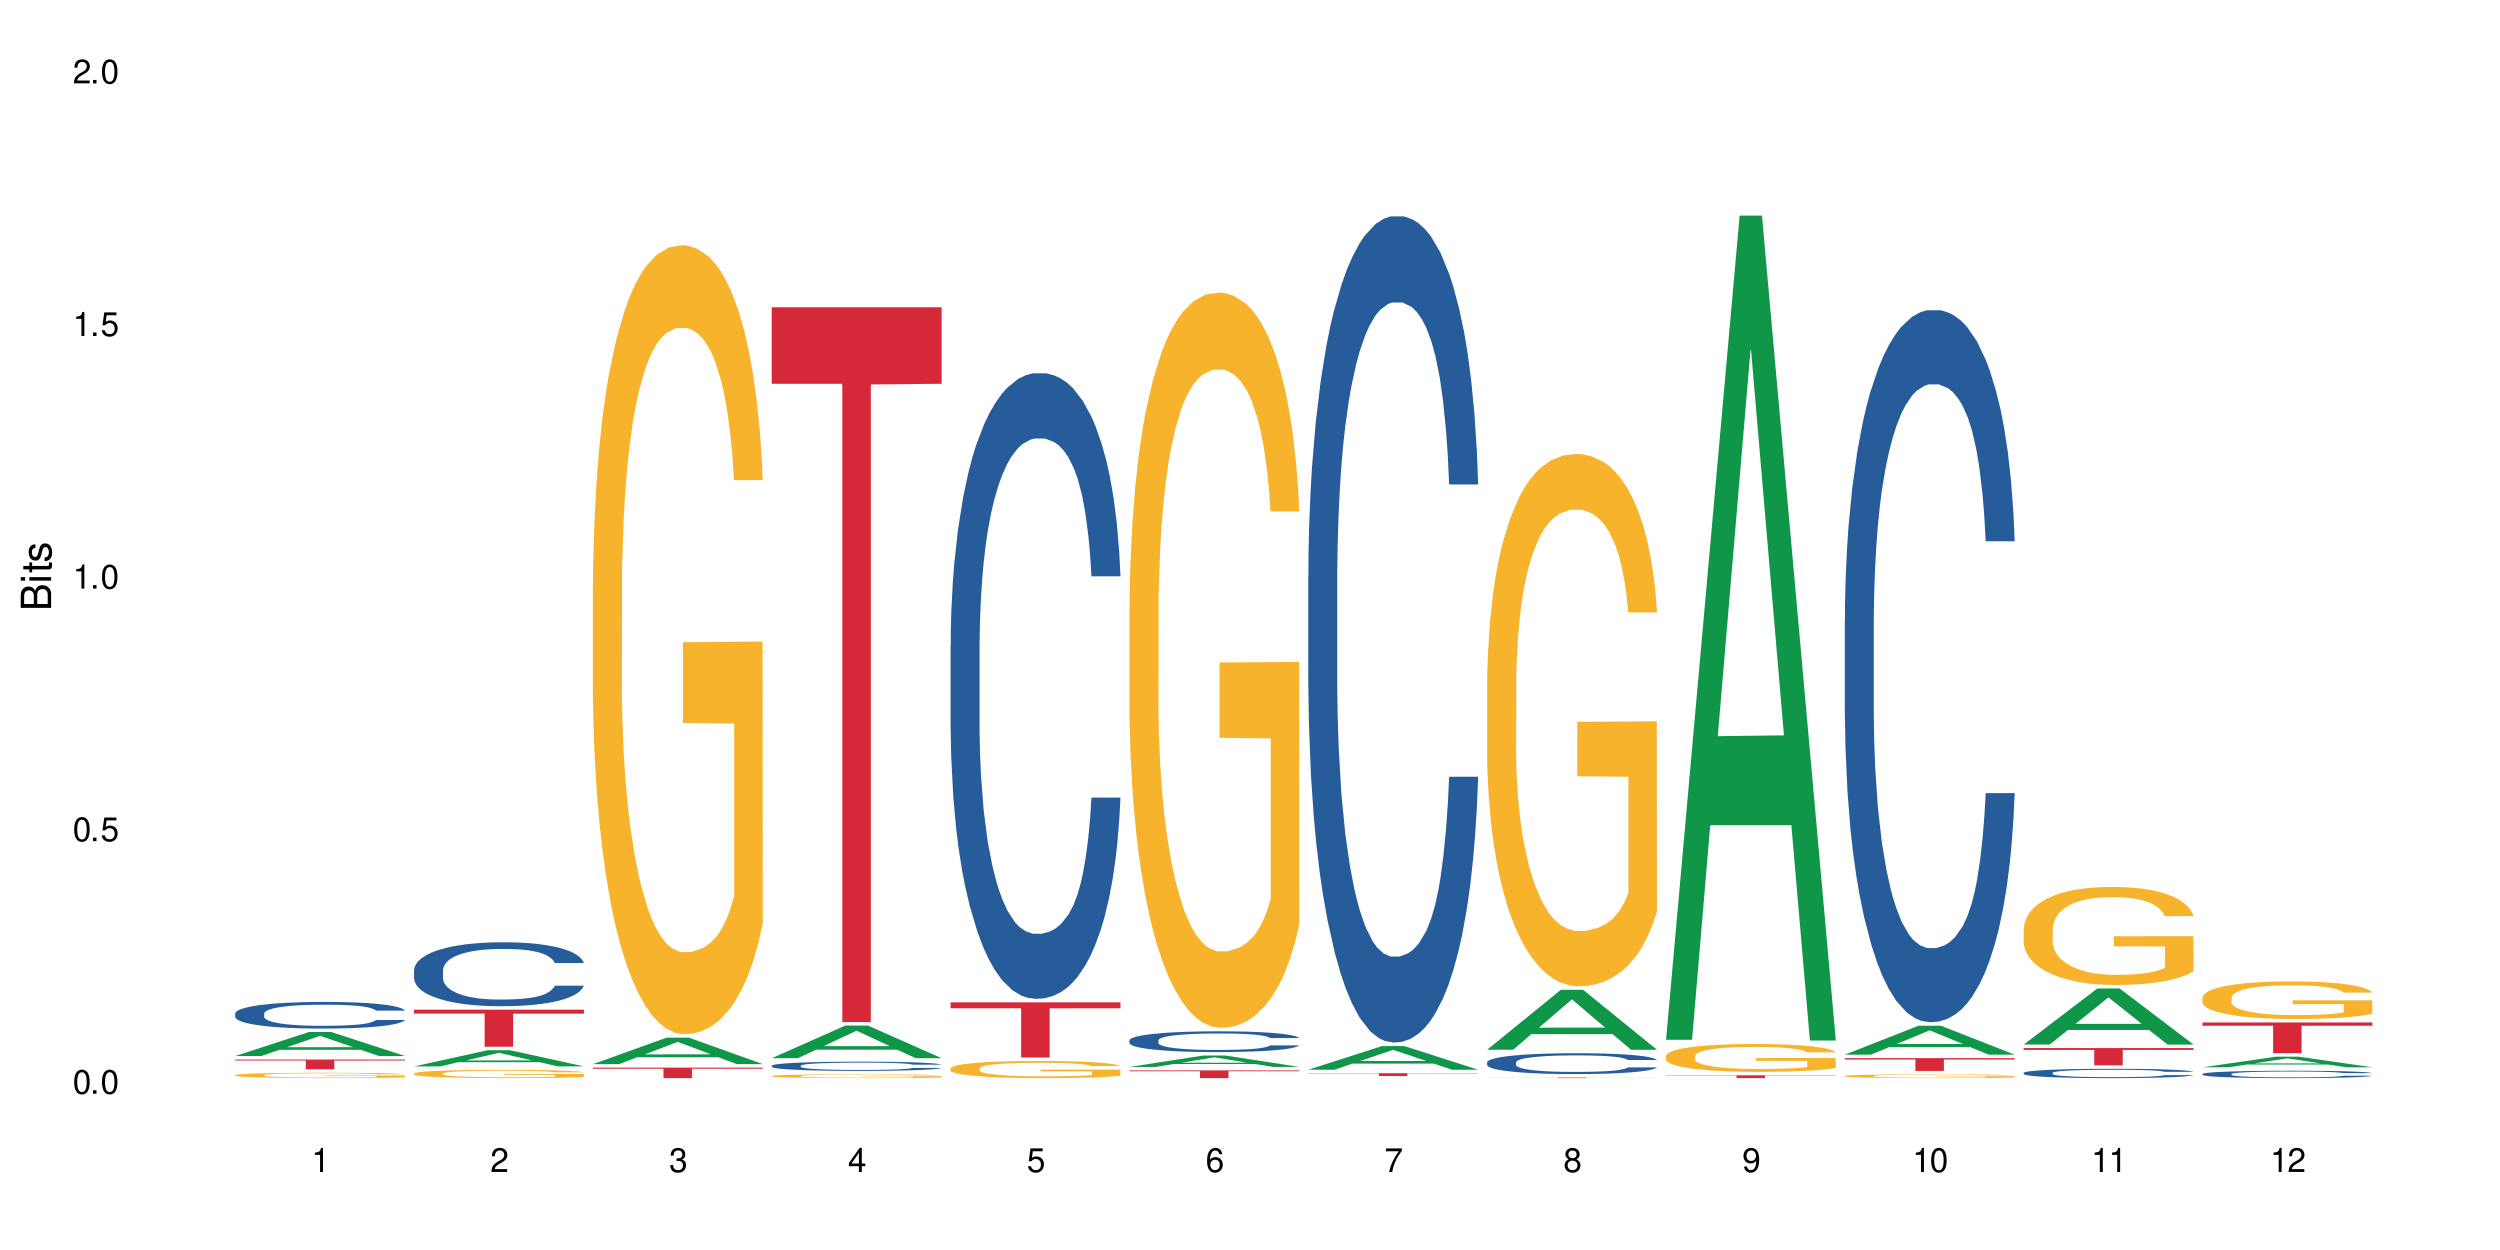 <?xml version="1.0" encoding="UTF-8"?>
<svg xmlns="http://www.w3.org/2000/svg" xmlns:xlink="http://www.w3.org/1999/xlink" width="720" height="360" viewBox="0 0 720 360">
<defs>
<g>
<g id="glyph-0-0">
</g>
<g id="glyph-0-1">
<path d="M 2.641 -6.938 C 2 -6.938 1.422 -6.656 1.078 -6.172 C 0.641 -5.562 0.406 -4.641 0.406 -3.359 C 0.406 -1.016 1.188 0.219 2.641 0.219 C 4.078 0.219 4.859 -1.016 4.859 -3.297 C 4.859 -4.641 4.656 -5.547 4.203 -6.172 C 3.844 -6.656 3.281 -6.938 2.641 -6.938 Z M 2.641 -6.188 C 3.547 -6.188 4 -5.25 4 -3.375 C 4 -1.406 3.562 -0.484 2.625 -0.484 C 1.734 -0.484 1.281 -1.438 1.281 -3.344 C 1.281 -5.25 1.734 -6.188 2.641 -6.188 Z M 2.641 -6.188 "/>
</g>
<g id="glyph-0-2">
<path d="M 1.828 -1 L 0.828 -1 L 0.828 0 L 1.828 0 Z M 1.828 -1 "/>
</g>
<g id="glyph-0-3">
<path d="M 4.562 -6.797 L 1.062 -6.797 L 0.547 -3.094 L 1.328 -3.094 C 1.719 -3.562 2.047 -3.734 2.578 -3.734 C 3.484 -3.734 4.062 -3.109 4.062 -2.094 C 4.062 -1.125 3.484 -0.531 2.578 -0.531 C 1.828 -0.531 1.375 -0.906 1.188 -1.672 L 0.328 -1.672 C 0.453 -1.109 0.547 -0.844 0.75 -0.594 C 1.125 -0.078 1.828 0.219 2.594 0.219 C 3.969 0.219 4.922 -0.781 4.922 -2.219 C 4.922 -3.562 4.031 -4.484 2.719 -4.484 C 2.25 -4.484 1.859 -4.359 1.469 -4.062 L 1.734 -5.969 L 4.562 -5.969 Z M 4.562 -6.797 "/>
</g>
<g id="glyph-0-4">
<path d="M 2.484 -4.938 L 2.484 0 L 3.328 0 L 3.328 -6.938 L 2.766 -6.938 C 2.469 -5.875 2.281 -5.734 0.984 -5.562 L 0.984 -4.938 Z M 2.484 -4.938 "/>
</g>
<g id="glyph-0-5">
<path d="M 4.859 -0.828 L 1.281 -0.828 C 1.359 -1.406 1.672 -1.781 2.5 -2.281 L 3.469 -2.828 C 4.406 -3.344 4.906 -4.062 4.906 -4.906 C 4.906 -5.484 4.672 -6.031 4.266 -6.406 C 3.859 -6.766 3.375 -6.938 2.719 -6.938 C 1.859 -6.938 1.219 -6.625 0.844 -6.031 C 0.609 -5.672 0.5 -5.234 0.484 -4.531 L 1.328 -4.531 C 1.359 -5.016 1.406 -5.281 1.531 -5.516 C 1.75 -5.938 2.188 -6.203 2.703 -6.203 C 3.469 -6.203 4.031 -5.641 4.031 -4.891 C 4.031 -4.344 3.719 -3.859 3.125 -3.516 L 2.234 -3 C 0.812 -2.172 0.406 -1.531 0.328 -0.016 L 4.859 -0.016 Z M 4.859 -0.828 "/>
</g>
<g id="glyph-0-6">
<path d="M 2.125 -3.188 L 2.578 -3.188 C 3.5 -3.188 3.984 -2.766 3.984 -1.922 C 3.984 -1.062 3.469 -0.531 2.594 -0.531 C 1.656 -0.531 1.203 -1 1.156 -2.016 L 0.312 -2.016 C 0.344 -1.453 0.438 -1.094 0.609 -0.781 C 0.953 -0.109 1.625 0.219 2.547 0.219 C 3.953 0.219 4.859 -0.625 4.859 -1.938 C 4.859 -2.828 4.516 -3.297 3.703 -3.594 C 4.344 -3.844 4.656 -4.328 4.656 -5.031 C 4.656 -6.219 3.875 -6.938 2.578 -6.938 C 1.203 -6.938 0.484 -6.172 0.453 -4.703 L 1.297 -4.703 C 1.312 -5.125 1.344 -5.359 1.453 -5.578 C 1.641 -5.969 2.062 -6.203 2.594 -6.203 C 3.344 -6.203 3.797 -5.75 3.797 -5 C 3.797 -4.516 3.609 -4.219 3.25 -4.047 C 3.016 -3.953 2.703 -3.922 2.125 -3.906 Z M 2.125 -3.188 "/>
</g>
<g id="glyph-0-7">
<path d="M 3.141 -1.672 L 3.141 0 L 3.984 0 L 3.984 -1.672 L 4.984 -1.672 L 4.984 -2.438 L 3.984 -2.438 L 3.984 -6.938 L 3.359 -6.938 L 0.266 -2.578 L 0.266 -1.672 Z M 3.141 -2.438 L 1 -2.438 L 3.141 -5.5 Z M 3.141 -2.438 "/>
</g>
<g id="glyph-0-8">
<path d="M 4.781 -5.125 C 4.609 -6.266 3.891 -6.938 2.844 -6.938 C 2.094 -6.938 1.422 -6.578 1.031 -5.953 C 0.594 -5.266 0.406 -4.422 0.406 -3.172 C 0.406 -2 0.578 -1.25 0.984 -0.641 C 1.359 -0.078 1.953 0.219 2.703 0.219 C 3.984 0.219 4.922 -0.75 4.922 -2.094 C 4.922 -3.375 4.062 -4.281 2.844 -4.281 C 2.172 -4.281 1.641 -4.031 1.281 -3.516 C 1.281 -5.234 1.828 -6.188 2.797 -6.188 C 3.391 -6.188 3.797 -5.797 3.938 -5.125 Z M 2.734 -3.531 C 3.547 -3.531 4.062 -2.953 4.062 -2.031 C 4.062 -1.156 3.484 -0.531 2.703 -0.531 C 1.922 -0.531 1.328 -1.188 1.328 -2.078 C 1.328 -2.938 1.906 -3.531 2.734 -3.531 Z M 2.734 -3.531 "/>
</g>
<g id="glyph-0-9">
<path d="M 4.984 -6.797 L 0.438 -6.797 L 0.438 -5.969 L 4.109 -5.969 C 2.5 -3.656 1.828 -2.234 1.328 0 L 2.219 0 C 2.594 -2.172 3.453 -4.047 4.984 -6.094 Z M 4.984 -6.797 "/>
</g>
<g id="glyph-0-10">
<path d="M 3.75 -3.656 C 4.469 -4.094 4.688 -4.438 4.688 -5.078 C 4.688 -6.172 3.844 -6.938 2.641 -6.938 C 1.438 -6.938 0.594 -6.172 0.594 -5.094 C 0.594 -4.438 0.812 -4.094 1.516 -3.656 C 0.734 -3.266 0.359 -2.703 0.359 -1.922 C 0.359 -0.656 1.281 0.219 2.641 0.219 C 3.984 0.219 4.922 -0.656 4.922 -1.922 C 4.922 -2.703 4.531 -3.266 3.75 -3.656 Z M 2.641 -6.188 C 3.359 -6.188 3.812 -5.75 3.812 -5.062 C 3.812 -4.406 3.344 -3.984 2.641 -3.984 C 1.922 -3.984 1.453 -4.406 1.453 -5.078 C 1.453 -5.75 1.922 -6.188 2.641 -6.188 Z M 2.641 -3.266 C 3.484 -3.266 4.062 -2.719 4.062 -1.906 C 4.062 -1.078 3.484 -0.531 2.625 -0.531 C 1.797 -0.531 1.219 -1.094 1.219 -1.906 C 1.219 -2.719 1.781 -3.266 2.641 -3.266 Z M 2.641 -3.266 "/>
</g>
<g id="glyph-0-11">
<path d="M 0.516 -1.578 C 0.672 -0.453 1.406 0.219 2.438 0.219 C 3.188 0.219 3.859 -0.141 4.266 -0.766 C 4.688 -1.453 4.891 -2.297 4.891 -3.547 C 4.891 -4.719 4.703 -5.453 4.312 -6.078 C 3.938 -6.641 3.344 -6.938 2.594 -6.938 C 1.297 -6.938 0.359 -5.969 0.359 -4.625 C 0.359 -3.344 1.234 -2.453 2.453 -2.453 C 3.094 -2.453 3.578 -2.672 4.016 -3.203 C 4 -1.484 3.469 -0.531 2.5 -0.531 C 1.906 -0.531 1.484 -0.906 1.359 -1.578 Z M 2.578 -6.203 C 3.375 -6.203 3.969 -5.531 3.969 -4.641 C 3.969 -3.797 3.391 -3.188 2.547 -3.188 C 1.734 -3.188 1.234 -3.766 1.234 -4.688 C 1.234 -5.562 1.797 -6.203 2.578 -6.203 Z M 2.578 -6.203 "/>
</g>
<g id="glyph-1-0">
</g>
<g id="glyph-1-1">
<path d="M 0 -0.953 L 0 -4.891 C 0 -5.719 -0.234 -6.344 -0.734 -6.797 C -1.188 -7.234 -1.812 -7.469 -2.5 -7.469 C -3.547 -7.469 -4.188 -7 -4.625 -5.875 C -4.984 -6.688 -5.625 -7.094 -6.531 -7.094 C -7.172 -7.094 -7.734 -6.859 -8.141 -6.391 C -8.562 -5.922 -8.75 -5.344 -8.75 -4.5 L -8.75 -0.953 Z M -4.984 -2.062 L -7.766 -2.062 L -7.766 -4.219 C -7.766 -4.844 -7.688 -5.203 -7.453 -5.5 C -7.219 -5.812 -6.859 -5.969 -6.375 -5.969 C -5.891 -5.969 -5.531 -5.812 -5.297 -5.5 C -5.062 -5.203 -4.984 -4.844 -4.984 -4.219 Z M -0.984 -2.062 L -4 -2.062 L -4 -4.781 C -4 -5.766 -3.438 -6.359 -2.484 -6.359 C -1.547 -6.359 -0.984 -5.766 -0.984 -4.781 Z M -0.984 -2.062 "/>
</g>
<g id="glyph-1-2">
<path d="M -6.281 -1.797 L -6.281 -0.797 L 0 -0.797 L 0 -1.797 Z M -8.75 -1.797 L -8.75 -0.797 L -7.484 -0.797 L -7.484 -1.797 Z M -8.75 -1.797 "/>
</g>
<g id="glyph-1-3">
<path d="M -6.281 -3.047 L -6.281 -2.016 L -8.016 -2.016 L -8.016 -1.016 L -6.281 -1.016 L -6.281 -0.172 L -5.469 -0.172 L -5.469 -1.016 L -0.719 -1.016 C -0.078 -1.016 0.281 -1.453 0.281 -2.234 C 0.281 -2.5 0.25 -2.719 0.188 -3.047 L -0.641 -3.047 C -0.609 -2.906 -0.594 -2.766 -0.594 -2.562 C -0.594 -2.141 -0.719 -2.016 -1.156 -2.016 L -5.469 -2.016 L -5.469 -3.047 Z M -6.281 -3.047 "/>
</g>
<g id="glyph-1-4">
<path d="M -4.531 -5.25 C -5.766 -5.25 -6.469 -4.422 -6.469 -2.969 C -6.469 -1.516 -5.719 -0.562 -4.547 -0.562 C -3.562 -0.562 -3.094 -1.062 -2.734 -2.562 L -2.516 -3.484 C -2.344 -4.188 -2.094 -4.469 -1.641 -4.469 C -1.047 -4.469 -0.641 -3.875 -0.641 -3 C -0.641 -2.453 -0.797 -2 -1.062 -1.75 C -1.25 -1.594 -1.422 -1.531 -1.875 -1.469 L -1.875 -0.406 C -0.422 -0.453 0.281 -1.266 0.281 -2.922 C 0.281 -4.5 -0.5 -5.516 -1.719 -5.516 C -2.656 -5.516 -3.172 -4.984 -3.469 -3.734 L -3.703 -2.766 C -3.891 -1.953 -4.156 -1.609 -4.594 -1.609 C -5.188 -1.609 -5.547 -2.125 -5.547 -2.938 C -5.547 -3.75 -5.203 -4.172 -4.531 -4.203 Z M -4.531 -5.25 "/>
</g>
</g>
</defs>
<rect x="-72" y="-36" width="864" height="432" fill="rgb(100%, 100%, 100%)" fill-opacity="1"/>
<path fill-rule="nonzero" fill="rgb(6.275%, 58.824%, 28.235%)" fill-opacity="1" d="M 67.73 304.137 L 67.785 304.129 L 88.957 297.223 L 95.387 297.223 L 116.664 304.141 L 109.188 304.141 L 103.855 302.336 L 80.488 302.336 L 75.258 304.137 L 67.73 304.137 L 82.734 301.59 L 101.711 301.582 L 92.25 298.355 L 92.145 298.348 L 92.039 298.367 L 82.684 301.582 L 82.734 301.59 Z M 67.73 304.137 "/>
<path fill-rule="nonzero" fill="rgb(14.51%, 36.078%, 60%)" fill-opacity="1" d="M 67.73 291.895 L 67.789 291.887 L 67.789 291.719 L 67.969 291.453 L 68.387 291.113 L 68.805 290.883 L 69.879 290.469 L 71.371 290.07 L 72.922 289.762 L 74.055 289.578 L 75.07 289.441 L 77.398 289.18 L 78.891 289.047 L 80.5 288.93 L 82.469 288.809 L 83.902 288.738 L 87.125 288.625 L 89.512 288.578 L 91.363 288.555 L 95.359 288.555 L 97.746 288.586 L 99.477 288.621 L 101.387 288.676 L 102.996 288.738 L 105.801 288.895 L 108.309 289.09 L 109.441 289.203 L 111.234 289.418 L 112.605 289.629 L 113.559 289.812 L 114.633 290.07 L 115.59 290.387 L 116.305 290.742 L 116.664 291.047 L 108.309 291.047 L 107.891 290.766 L 107.414 290.547 L 106.52 290.262 L 105.625 290.055 L 104.371 289.852 L 103.238 289.719 L 101.684 289.586 L 100.312 289.504 L 98.879 289.441 L 97.508 289.398 L 94.883 289.355 L 91.84 289.355 L 90.707 289.371 L 88.379 289.426 L 87.125 289.473 L 85.336 289.574 L 84.082 289.664 L 82.59 289.805 L 81.574 289.922 L 80.32 290.105 L 79.426 290.266 L 78.414 290.5 L 77.816 290.672 L 77.277 290.871 L 76.801 291.102 L 76.441 291.348 L 76.203 291.605 L 76.086 291.859 L 76.086 292.945 L 76.203 293.199 L 76.504 293.492 L 77.277 293.918 L 78.414 294.293 L 79.727 294.586 L 80.977 294.797 L 81.695 294.895 L 82.648 295.008 L 84.141 295.145 L 86.289 295.285 L 87.543 295.344 L 89.453 295.398 L 91.422 295.426 L 94.047 295.426 L 96.375 295.398 L 97.926 295.363 L 99.535 295.309 L 101.746 295.188 L 103.117 295.078 L 104.312 294.941 L 105.207 294.809 L 105.801 294.699 L 106.699 294.48 L 107.414 294.242 L 107.949 293.996 L 108.309 293.758 L 116.664 293.758 L 116.305 294.039 L 115.77 294.312 L 115.23 294.516 L 114.395 294.762 L 113.441 294.977 L 112.066 295.223 L 110.934 295.387 L 109.441 295.559 L 108.07 295.691 L 106.578 295.812 L 104.371 295.953 L 102.938 296.023 L 101.387 296.086 L 99.535 296.141 L 97.211 296.191 L 94.703 296.219 L 92.375 296.227 L 89.871 296.211 L 88.02 296.184 L 85.574 296.121 L 82.531 295.996 L 80.32 295.863 L 78.59 295.727 L 77.102 295.59 L 75.43 295.398 L 73.281 295.09 L 71.969 294.852 L 71.074 294.656 L 70.059 294.383 L 69.344 294.137 L 68.508 293.746 L 67.91 293.246 L 67.73 292.859 Z M 67.73 291.895 "/>
<path fill-rule="nonzero" fill="rgb(96.863%, 70.196%, 16.863%)" fill-opacity="1" d="M 67.73 309.617 L 67.789 309.613 L 67.789 309.586 L 68.031 309.523 L 68.625 309.434 L 69.402 309.363 L 70.238 309.305 L 70.773 309.277 L 71.668 309.234 L 72.445 309.203 L 74.414 309.141 L 76.922 309.082 L 78.293 309.055 L 79.844 309.031 L 82.051 309.004 L 83.066 308.996 L 86.172 308.973 L 89.691 308.957 L 93.57 308.953 L 95.359 308.957 L 97.805 308.961 L 101.148 308.977 L 103.059 308.992 L 104.551 309.004 L 106.102 309.023 L 108.012 309.051 L 109.801 309.086 L 111.234 309.117 L 112.664 309.16 L 113.859 309.207 L 114.871 309.254 L 115.77 309.316 L 116.305 309.363 L 116.664 309.414 L 108.367 309.414 L 107.891 309.363 L 107.355 309.328 L 106.461 309.281 L 105.562 309.246 L 104.668 309.219 L 102.996 309.184 L 101.566 309.16 L 99.777 309.141 L 98.047 309.129 L 96.074 309.117 L 91.719 309.117 L 88.855 309.125 L 87.184 309.137 L 85.992 309.148 L 84.32 309.168 L 83.305 309.188 L 82.707 309.199 L 80.918 309.242 L 79.727 309.281 L 79.07 309.309 L 78.234 309.352 L 77.637 309.387 L 76.98 309.445 L 76.621 309.488 L 76.145 309.582 L 76.086 309.836 L 76.266 309.891 L 76.621 309.949 L 77.102 310 L 77.816 310.055 L 78.531 310.094 L 79.785 310.148 L 80.859 310.184 L 81.695 310.211 L 83.305 310.246 L 83.961 310.262 L 85.512 310.285 L 87.125 310.305 L 89.094 310.324 L 90.586 310.332 L 92.973 310.336 L 96.016 310.336 L 99.598 310.328 L 101.863 310.316 L 103.414 310.309 L 104.43 310.297 L 105.684 310.281 L 106.578 310.266 L 107.414 310.25 L 108.43 310.227 L 108.43 309.891 L 93.688 309.891 L 93.688 309.73 L 116.602 309.73 L 116.664 310.281 L 115.41 310.32 L 113.859 310.355 L 112.367 310.383 L 110.816 310.41 L 108.605 310.434 L 106.816 310.453 L 104.07 310.473 L 101.566 310.484 L 98.941 310.492 L 96.613 310.496 L 93.867 310.5 L 91.422 310.496 L 88.797 310.488 L 86.707 310.477 L 82.887 310.445 L 80.5 310.414 L 78.949 310.391 L 77.34 310.359 L 75.727 310.324 L 74.297 310.285 L 73.34 310.258 L 72.387 310.223 L 71.371 310.18 L 70.418 310.133 L 69.699 310.09 L 69.043 310.039 L 68.566 309.992 L 68.09 309.93 L 67.852 309.879 L 67.73 309.836 Z M 67.73 309.617 "/>
<path fill-rule="nonzero" fill="rgb(83.922%, 15.686%, 22.353%)" fill-opacity="1" d="M 67.73 305.141 L 116.664 305.141 L 116.664 305.441 L 96.27 305.445 L 96.27 307.957 L 88.066 307.957 L 88.066 305.445 L 87.945 305.441 L 67.73 305.441 Z M 67.73 305.141 "/>
<path fill-rule="nonzero" fill="rgb(6.275%, 58.824%, 28.235%)" fill-opacity="1" d="M 119.238 307.125 L 119.289 307.121 L 140.465 302.461 L 146.895 302.461 L 168.172 307.129 L 160.695 307.129 L 155.363 305.91 L 131.996 305.91 L 126.766 307.125 L 119.238 307.125 L 134.242 305.406 L 153.219 305.402 L 143.758 303.223 L 143.652 303.219 L 143.547 303.23 L 134.191 305.402 L 134.242 305.406 Z M 119.238 307.125 "/>
<path fill-rule="nonzero" fill="rgb(14.51%, 36.078%, 60%)" fill-opacity="1" d="M 119.238 279.395 L 119.297 279.379 L 119.297 278.973 L 119.477 278.336 L 119.895 277.527 L 120.312 276.973 L 121.387 275.98 L 122.879 275.023 L 124.43 274.281 L 125.562 273.848 L 126.578 273.508 L 128.906 272.887 L 130.398 272.566 L 132.008 272.281 L 133.977 271.996 L 135.41 271.828 L 138.633 271.559 L 141.02 271.441 L 142.871 271.391 L 146.867 271.391 L 149.254 271.457 L 150.984 271.543 L 152.895 271.676 L 154.504 271.828 L 157.309 272.199 L 159.816 272.668 L 160.949 272.938 L 162.742 273.457 L 164.113 273.965 L 165.066 274.402 L 166.141 275.023 L 167.098 275.781 L 167.812 276.637 L 168.172 277.359 L 159.816 277.359 L 159.398 276.688 L 158.922 276.168 L 158.027 275.477 L 157.133 274.988 L 155.879 274.5 L 154.746 274.184 L 153.191 273.863 L 151.82 273.66 L 150.387 273.508 L 149.016 273.41 L 146.391 273.309 L 143.348 273.309 L 142.211 273.34 L 139.887 273.477 L 138.633 273.594 L 136.844 273.828 L 135.59 274.047 L 134.098 274.383 L 133.082 274.668 L 131.828 275.105 L 130.934 275.492 L 129.922 276.047 L 129.324 276.469 L 128.785 276.941 L 128.309 277.496 L 127.949 278.082 L 127.711 278.707 L 127.594 279.312 L 127.594 281.918 L 127.711 282.523 L 128.012 283.23 L 128.785 284.254 L 129.922 285.145 L 131.234 285.852 L 132.484 286.355 L 133.203 286.59 L 134.156 286.859 L 135.648 287.195 L 137.797 287.535 L 139.051 287.668 L 140.961 287.801 L 142.93 287.871 L 145.555 287.871 L 147.883 287.801 L 149.434 287.719 L 151.043 287.582 L 153.254 287.297 L 154.625 287.027 L 155.816 286.711 L 156.715 286.391 L 157.309 286.121 L 158.207 285.598 L 158.922 285.027 L 159.457 284.438 L 159.816 283.867 L 168.172 283.867 L 167.812 284.539 L 167.277 285.195 L 166.738 285.684 L 165.902 286.273 L 164.949 286.793 L 163.574 287.383 L 162.441 287.77 L 160.949 288.188 L 159.578 288.508 L 158.086 288.793 L 155.879 289.129 L 154.445 289.297 L 152.895 289.449 L 151.043 289.586 L 148.719 289.703 L 146.211 289.77 L 143.883 289.785 L 141.379 289.754 L 139.527 289.688 L 137.082 289.535 L 134.039 289.23 L 131.828 288.91 L 130.098 288.594 L 128.605 288.258 L 126.938 287.801 L 124.789 287.062 L 123.477 286.492 L 122.582 286.02 L 121.566 285.363 L 120.852 284.777 L 120.016 283.832 L 119.418 282.641 L 119.238 281.715 Z M 119.238 279.395 "/>
<path fill-rule="nonzero" fill="rgb(96.863%, 70.196%, 16.863%)" fill-opacity="1" d="M 119.238 309.141 L 119.297 309.141 L 119.297 309.098 L 119.535 309 L 120.133 308.863 L 120.91 308.754 L 121.746 308.668 L 122.281 308.621 L 123.176 308.559 L 123.953 308.508 L 125.922 308.41 L 128.43 308.32 L 129.801 308.281 L 131.352 308.246 L 133.559 308.203 L 134.574 308.188 L 137.676 308.152 L 141.199 308.133 L 145.078 308.125 L 146.867 308.129 L 149.312 308.137 L 152.656 308.16 L 154.566 308.184 L 156.059 308.203 L 157.609 308.23 L 159.52 308.273 L 161.309 308.328 L 162.742 308.379 L 164.172 308.445 L 165.367 308.512 L 166.379 308.59 L 167.277 308.68 L 167.812 308.758 L 168.172 308.832 L 159.875 308.832 L 159.398 308.758 L 158.863 308.699 L 157.965 308.625 L 157.07 308.574 L 156.176 308.531 L 154.504 308.477 L 153.074 308.441 L 151.281 308.41 L 149.551 308.391 L 147.582 308.379 L 146.391 308.375 L 143.227 308.375 L 140.363 308.391 L 138.691 308.406 L 137.5 308.426 L 135.828 308.457 L 134.812 308.484 L 134.215 308.5 L 132.426 308.566 L 131.234 308.629 L 130.578 308.668 L 129.742 308.734 L 129.145 308.793 L 128.488 308.879 L 128.129 308.945 L 127.652 309.094 L 127.594 309.48 L 127.773 309.566 L 128.129 309.652 L 128.605 309.73 L 129.324 309.812 L 130.039 309.875 L 131.293 309.961 L 132.367 310.02 L 133.203 310.055 L 134.812 310.113 L 135.469 310.133 L 137.02 310.172 L 138.633 310.203 L 140.602 310.227 L 142.094 310.242 L 144.48 310.25 L 147.523 310.25 L 151.105 310.238 L 153.371 310.223 L 154.922 310.203 L 155.938 310.188 L 157.191 310.164 L 158.086 310.145 L 158.922 310.121 L 159.938 310.082 L 159.938 309.566 L 145.195 309.562 L 145.195 309.32 L 168.109 309.316 L 168.172 310.164 L 166.918 310.223 L 165.367 310.281 L 163.875 310.324 L 162.324 310.359 L 160.113 310.402 L 158.324 310.426 L 155.578 310.457 L 153.074 310.477 L 150.449 310.488 L 148.121 310.496 L 145.375 310.5 L 142.93 310.496 L 140.305 310.48 L 138.215 310.465 L 136.305 310.441 L 134.395 310.414 L 132.008 310.367 L 130.457 310.332 L 128.848 310.285 L 127.234 310.23 L 125.801 310.172 L 124.848 310.129 L 123.895 310.074 L 122.879 310.012 L 121.926 309.938 L 121.207 309.871 L 120.551 309.793 L 120.074 309.723 L 119.598 309.625 L 119.359 309.547 L 119.238 309.48 Z M 119.238 309.141 "/>
<path fill-rule="nonzero" fill="rgb(83.922%, 15.686%, 22.353%)" fill-opacity="1" d="M 119.238 290.785 L 168.172 290.785 L 168.172 291.926 L 147.777 291.938 L 147.777 301.461 L 139.574 301.461 L 139.574 291.945 L 139.453 291.926 L 119.238 291.926 Z M 119.238 290.785 "/>
<path fill-rule="nonzero" fill="rgb(6.275%, 58.824%, 28.235%)" fill-opacity="1" d="M 170.746 306.469 L 170.797 306.461 L 191.973 298.848 L 198.402 298.848 L 219.68 306.473 L 212.203 306.473 L 206.871 304.484 L 183.504 304.484 L 178.273 306.469 L 170.746 306.469 L 185.75 303.66 L 204.727 303.652 L 195.266 300.094 L 195.16 300.086 L 195.055 300.109 L 185.699 303.652 L 185.75 303.66 Z M 170.746 306.469 "/>
<path fill-rule="nonzero" fill="rgb(96.863%, 70.196%, 16.863%)" fill-opacity="1" d="M 170.746 167.945 L 170.805 167.738 L 170.805 163.59 L 171.043 154.25 L 171.641 141.383 L 172.418 130.801 L 173.254 122.5 L 173.789 118.141 L 174.684 111.918 L 175.461 107.352 L 177.43 98.012 L 179.938 89.297 L 181.309 85.562 L 182.859 82.035 L 185.066 78.09 L 186.082 76.641 L 189.184 73.32 L 192.707 71.242 L 196.586 70.621 L 198.375 70.828 L 200.82 71.66 L 204.164 73.941 L 206.074 76.016 L 207.566 78.09 L 209.117 80.789 L 211.027 84.941 L 212.816 89.918 L 214.25 94.898 L 215.68 101.125 L 216.875 107.766 L 217.887 115.031 L 218.785 123.746 L 219.32 131.008 L 219.68 138.27 L 211.383 138.27 L 210.906 131.008 L 210.371 125.406 L 209.473 118.559 L 208.578 113.578 L 207.684 109.633 L 206.012 104.238 L 204.582 100.918 L 202.789 98.012 L 201.059 96.145 L 199.09 94.898 L 197.898 94.484 L 194.734 94.484 L 191.871 95.938 L 190.199 97.598 L 189.008 99.258 L 187.336 102.371 L 186.32 104.859 L 185.723 106.52 L 183.934 112.953 L 182.742 118.766 L 182.086 122.707 L 181.25 128.934 L 180.652 134.535 L 179.996 142.836 L 179.637 149.062 L 179.16 163.172 L 179.102 200.527 L 179.281 208.41 L 179.637 216.922 L 180.113 224.391 L 180.832 232.277 L 181.547 238.293 L 182.801 246.387 L 183.875 251.781 L 184.711 255.309 L 186.32 260.914 L 186.977 262.781 L 188.527 266.516 L 190.141 269.422 L 192.109 271.91 L 193.602 273.156 L 195.988 274.195 L 199.031 274.195 L 202.613 272.949 L 204.879 271.289 L 206.43 269.629 L 207.445 268.176 L 208.699 265.895 L 209.594 263.82 L 210.43 261.535 L 211.445 258.008 L 211.445 208.41 L 196.703 208.203 L 196.703 184.961 L 219.617 184.754 L 219.68 265.895 L 218.426 271.496 L 216.875 276.891 L 215.383 281.043 L 213.832 284.57 L 211.621 288.512 L 209.832 291.004 L 207.086 293.91 L 204.582 295.777 L 201.957 297.02 L 199.629 297.645 L 196.883 297.852 L 194.438 297.438 L 191.812 296.191 L 189.723 294.531 L 187.812 292.457 L 185.902 289.758 L 183.516 285.398 L 181.965 281.871 L 180.355 277.516 L 178.742 272.328 L 177.309 266.723 L 176.355 262.367 L 175.402 257.387 L 174.387 251.16 L 173.43 244.105 L 172.715 237.672 L 172.059 230.41 L 171.582 223.559 L 171.105 214.223 L 170.867 206.75 L 170.746 200.32 Z M 170.746 167.945 "/>
<path fill-rule="nonzero" fill="rgb(83.922%, 15.686%, 22.353%)" fill-opacity="1" d="M 170.746 307.473 L 219.68 307.473 L 219.68 307.797 L 199.285 307.801 L 199.285 310.5 L 191.078 310.5 L 191.078 307.801 L 190.961 307.797 L 170.746 307.797 Z M 170.746 307.473 "/>
<path fill-rule="nonzero" fill="rgb(6.275%, 58.824%, 28.235%)" fill-opacity="1" d="M 222.254 304.758 L 222.305 304.75 L 243.48 295.344 L 249.91 295.344 L 271.188 304.766 L 263.711 304.766 L 258.379 302.309 L 235.008 302.309 L 229.781 304.758 L 222.254 304.758 L 237.258 301.289 L 256.234 301.281 L 246.773 296.883 L 246.668 296.875 L 246.562 296.902 L 237.207 301.281 L 237.258 301.289 Z M 222.254 304.758 "/>
<path fill-rule="nonzero" fill="rgb(14.51%, 36.078%, 60%)" fill-opacity="1" d="M 222.254 306.918 L 222.312 306.914 L 222.312 306.855 L 222.492 306.766 L 222.91 306.648 L 223.328 306.57 L 224.402 306.426 L 225.895 306.289 L 227.445 306.18 L 228.578 306.117 L 229.594 306.07 L 231.922 305.98 L 233.414 305.934 L 235.023 305.895 L 236.992 305.852 L 238.426 305.828 L 241.648 305.789 L 244.035 305.773 L 245.883 305.766 L 249.883 305.766 L 252.27 305.773 L 254 305.785 L 255.91 305.805 L 257.52 305.828 L 260.324 305.883 L 262.832 305.949 L 263.965 305.988 L 265.754 306.062 L 267.129 306.137 L 268.082 306.199 L 269.156 306.289 L 270.113 306.398 L 270.828 306.52 L 271.188 306.625 L 262.832 306.625 L 262.414 306.527 L 261.938 306.453 L 261.043 306.355 L 260.145 306.285 L 258.895 306.215 L 257.758 306.168 L 256.207 306.121 L 254.836 306.094 L 253.402 306.07 L 252.031 306.055 L 249.406 306.043 L 246.363 306.043 L 245.227 306.047 L 242.902 306.066 L 241.648 306.082 L 239.855 306.117 L 238.605 306.148 L 237.113 306.195 L 236.098 306.238 L 234.844 306.301 L 233.949 306.355 L 232.934 306.438 L 232.34 306.496 L 231.801 306.562 L 231.324 306.645 L 230.965 306.73 L 230.727 306.82 L 230.609 306.906 L 230.609 307.281 L 230.727 307.367 L 231.027 307.469 L 231.801 307.617 L 232.934 307.746 L 234.25 307.848 L 235.5 307.922 L 236.219 307.953 L 237.172 307.992 L 238.664 308.043 L 240.812 308.09 L 242.066 308.109 L 243.977 308.129 L 245.945 308.137 L 248.57 308.137 L 250.898 308.129 L 252.449 308.117 L 254.059 308.098 L 256.266 308.055 L 257.641 308.016 L 258.832 307.973 L 259.73 307.926 L 260.324 307.887 L 261.219 307.812 L 261.938 307.73 L 262.473 307.645 L 262.832 307.562 L 271.188 307.562 L 270.828 307.66 L 270.289 307.754 L 269.754 307.824 L 268.918 307.91 L 267.965 307.984 L 266.59 308.066 L 265.457 308.125 L 263.965 308.184 L 262.594 308.23 L 261.102 308.273 L 258.895 308.32 L 257.461 308.344 L 255.91 308.367 L 254.059 308.387 L 251.73 308.402 L 249.227 308.414 L 246.898 308.414 L 244.391 308.41 L 242.543 308.398 L 240.098 308.379 L 237.051 308.336 L 234.844 308.289 L 233.113 308.242 L 231.621 308.195 L 229.953 308.129 L 227.805 308.023 L 226.492 307.941 L 225.594 307.871 L 224.582 307.777 L 223.863 307.691 L 223.031 307.559 L 222.434 307.387 L 222.254 307.254 Z M 222.254 306.918 "/>
<path fill-rule="nonzero" fill="rgb(96.863%, 70.196%, 16.863%)" fill-opacity="1" d="M 222.254 309.879 L 222.312 309.875 L 222.312 309.855 L 222.551 309.812 L 223.148 309.75 L 223.926 309.699 L 224.762 309.66 L 225.297 309.641 L 226.191 309.609 L 226.969 309.586 L 228.938 309.543 L 231.445 309.5 L 232.816 309.484 L 234.367 309.465 L 236.574 309.449 L 237.59 309.441 L 240.691 309.426 L 244.215 309.414 L 249.883 309.414 L 252.328 309.418 L 255.672 309.43 L 257.582 309.438 L 259.07 309.449 L 260.625 309.461 L 262.535 309.48 L 264.324 309.504 L 265.754 309.527 L 267.188 309.559 L 268.383 309.59 L 269.395 309.625 L 270.289 309.668 L 270.828 309.699 L 271.188 309.734 L 262.891 309.734 L 262.414 309.699 L 261.875 309.676 L 260.98 309.641 L 260.086 309.617 L 259.191 309.598 L 257.52 309.574 L 256.09 309.559 L 254.297 309.543 L 252.566 309.535 L 250.598 309.527 L 246.242 309.527 L 243.379 309.535 L 241.707 309.543 L 240.516 309.551 L 238.844 309.562 L 237.828 309.574 L 237.23 309.582 L 235.441 309.613 L 234.25 309.641 L 233.59 309.66 L 232.758 309.691 L 232.16 309.719 L 231.504 309.758 L 231.145 309.789 L 230.668 309.855 L 230.609 310.035 L 230.785 310.07 L 231.145 310.113 L 231.621 310.148 L 232.34 310.184 L 233.055 310.215 L 234.309 310.254 L 235.383 310.277 L 236.219 310.297 L 237.828 310.32 L 238.484 310.332 L 240.035 310.348 L 241.648 310.363 L 243.617 310.375 L 245.109 310.379 L 247.496 310.387 L 250.539 310.387 L 254.121 310.379 L 256.387 310.371 L 257.938 310.363 L 258.953 310.355 L 260.207 310.348 L 261.102 310.336 L 261.938 310.324 L 262.949 310.309 L 262.949 310.07 L 248.211 310.07 L 248.211 309.957 L 271.125 309.957 L 271.188 310.348 L 269.934 310.371 L 268.383 310.398 L 266.891 310.418 L 265.34 310.434 L 263.129 310.453 L 261.34 310.465 L 258.594 310.48 L 256.09 310.488 L 253.465 310.496 L 251.137 310.496 L 248.391 310.5 L 245.945 310.496 L 243.32 310.492 L 241.23 310.484 L 237.41 310.461 L 235.023 310.438 L 233.473 310.422 L 231.859 310.402 L 230.25 310.375 L 228.816 310.352 L 226.91 310.305 L 225.895 310.277 L 224.938 310.242 L 224.223 310.211 L 223.566 310.176 L 223.09 310.145 L 222.613 310.098 L 222.375 310.062 L 222.254 310.031 Z M 222.254 309.879 "/>
<path fill-rule="nonzero" fill="rgb(83.922%, 15.686%, 22.353%)" fill-opacity="1" d="M 222.254 88.496 L 271.188 88.496 L 271.188 110.531 L 250.793 110.723 L 250.793 294.348 L 242.586 294.348 L 242.586 110.918 L 242.469 110.531 L 222.254 110.531 Z M 222.254 88.496 "/>
<path fill-rule="nonzero" fill="rgb(14.51%, 36.078%, 60%)" fill-opacity="1" d="M 273.762 185.91 L 273.82 185.746 L 273.82 181.793 L 274 175.535 L 274.418 167.629 L 274.836 162.195 L 275.91 152.48 L 277.402 143.094 L 278.953 135.848 L 280.086 131.566 L 281.102 128.27 L 283.43 122.18 L 284.922 119.051 L 286.531 116.25 L 288.5 113.449 L 289.934 111.805 L 293.156 109.168 L 295.543 108.016 L 297.391 107.523 L 301.391 107.523 L 303.777 108.18 L 305.508 109.004 L 307.418 110.32 L 309.027 111.805 L 311.832 115.426 L 314.34 120.039 L 315.473 122.672 L 317.262 127.777 L 318.637 132.719 L 319.59 137 L 320.664 143.094 L 321.621 150.504 L 322.336 158.902 L 322.695 165.984 L 314.34 165.984 L 313.922 159.395 L 313.445 154.293 L 312.551 147.539 L 311.652 142.762 L 310.402 137.988 L 309.266 134.859 L 307.715 131.73 L 306.344 129.754 L 304.91 128.27 L 303.539 127.285 L 300.914 126.297 L 297.871 126.297 L 296.734 126.625 L 294.41 127.941 L 293.156 129.094 L 291.363 131.402 L 290.113 133.543 L 288.621 136.836 L 287.605 139.633 L 286.352 143.918 L 285.457 147.703 L 284.441 153.137 L 283.848 157.254 L 283.309 161.867 L 282.832 167.301 L 282.473 173.066 L 282.234 179.156 L 282.117 185.086 L 282.117 210.613 L 282.234 216.539 L 282.535 223.457 L 283.309 233.504 L 284.441 242.23 L 285.754 249.148 L 287.008 254.086 L 287.727 256.395 L 288.68 259.027 L 290.172 262.32 L 292.32 265.617 L 293.574 266.934 L 295.484 268.25 L 297.453 268.91 L 300.078 268.91 L 302.406 268.25 L 303.957 267.426 L 305.566 266.109 L 307.773 263.309 L 309.148 260.676 L 310.34 257.547 L 311.234 254.418 L 311.832 251.781 L 312.727 246.676 L 313.445 241.078 L 313.98 235.312 L 314.34 229.715 L 322.695 229.715 L 322.336 236.301 L 321.797 242.727 L 321.262 247.5 L 320.426 253.266 L 319.473 258.371 L 318.098 264.133 L 316.965 267.922 L 315.473 272.039 L 314.102 275.168 L 312.609 277.965 L 310.402 281.262 L 308.969 282.906 L 307.418 284.391 L 305.566 285.707 L 303.238 286.859 L 300.734 287.52 L 298.406 287.684 L 295.898 287.352 L 294.051 286.695 L 291.605 285.211 L 288.559 282.25 L 286.352 279.121 L 284.621 275.992 L 283.129 272.695 L 281.461 268.25 L 279.312 261.004 L 278 255.406 L 277.102 250.793 L 276.09 244.371 L 275.371 238.609 L 274.535 229.387 L 273.941 217.691 L 273.762 208.637 Z M 273.762 185.91 "/>
<path fill-rule="nonzero" fill="rgb(96.863%, 70.196%, 16.863%)" fill-opacity="1" d="M 273.762 307.676 L 273.82 307.672 L 273.82 307.582 L 274.059 307.379 L 274.656 307.102 L 275.434 306.871 L 276.27 306.691 L 276.805 306.598 L 277.699 306.461 L 278.477 306.363 L 280.445 306.16 L 282.949 305.969 L 284.324 305.887 L 285.875 305.812 L 288.082 305.727 L 289.098 305.695 L 292.199 305.621 L 295.723 305.578 L 299.602 305.562 L 301.391 305.57 L 303.836 305.586 L 307.18 305.637 L 309.09 305.68 L 310.578 305.727 L 312.133 305.785 L 314.039 305.875 L 315.832 305.984 L 317.262 306.09 L 318.695 306.227 L 319.891 306.371 L 320.902 306.527 L 321.797 306.719 L 322.336 306.875 L 322.695 307.035 L 314.398 307.035 L 313.922 306.875 L 313.383 306.754 L 312.488 306.605 L 311.594 306.496 L 310.699 306.41 L 309.027 306.293 L 307.598 306.223 L 305.805 306.16 L 304.074 306.117 L 302.105 306.09 L 300.914 306.082 L 297.75 306.082 L 294.887 306.113 L 293.215 306.148 L 292.02 306.188 L 290.352 306.254 L 289.336 306.309 L 288.738 306.344 L 286.949 306.484 L 285.754 306.609 L 285.098 306.695 L 284.266 306.832 L 283.668 306.953 L 283.012 307.133 L 282.652 307.27 L 282.176 307.574 L 282.117 308.387 L 282.293 308.555 L 282.652 308.742 L 283.129 308.902 L 283.848 309.074 L 284.562 309.207 L 285.816 309.383 L 286.891 309.5 L 287.727 309.574 L 289.336 309.695 L 289.992 309.738 L 291.543 309.816 L 293.156 309.883 L 295.125 309.934 L 296.617 309.961 L 299.004 309.984 L 302.047 309.984 L 305.625 309.957 L 307.895 309.922 L 309.445 309.887 L 310.461 309.855 L 311.715 309.805 L 312.609 309.758 L 313.445 309.711 L 314.457 309.633 L 314.457 308.555 L 299.719 308.551 L 299.719 308.047 L 322.633 308.043 L 322.695 309.805 L 321.441 309.926 L 319.891 310.043 L 318.398 310.133 L 316.844 310.211 L 314.637 310.297 L 312.848 310.352 L 310.102 310.414 L 307.598 310.453 L 304.969 310.48 L 302.645 310.496 L 299.898 310.5 L 297.453 310.488 L 294.824 310.461 L 292.738 310.426 L 290.828 310.383 L 288.918 310.324 L 286.531 310.227 L 284.98 310.152 L 283.367 310.059 L 281.758 309.945 L 280.324 309.824 L 279.371 309.727 L 278.414 309.621 L 277.402 309.484 L 276.445 309.332 L 275.73 309.191 L 275.074 309.035 L 274.598 308.887 L 274.121 308.684 L 273.879 308.52 L 273.762 308.379 Z M 273.762 307.676 "/>
<path fill-rule="nonzero" fill="rgb(83.922%, 15.686%, 22.353%)" fill-opacity="1" d="M 273.762 288.68 L 322.695 288.68 L 322.695 290.379 L 302.301 290.395 L 302.301 304.566 L 294.094 304.566 L 294.094 290.41 L 293.977 290.379 L 273.762 290.379 Z M 273.762 288.68 "/>
<path fill-rule="nonzero" fill="rgb(6.275%, 58.824%, 28.235%)" fill-opacity="1" d="M 325.27 307.281 L 325.32 307.277 L 346.492 303.992 L 352.926 303.992 L 374.199 307.281 L 366.727 307.281 L 361.395 306.426 L 338.023 306.426 L 332.797 307.281 L 325.27 307.281 L 340.273 306.07 L 359.25 306.066 L 349.789 304.531 L 349.684 304.527 L 349.578 304.535 L 340.219 306.066 L 340.273 306.07 Z M 325.27 307.281 "/>
<path fill-rule="nonzero" fill="rgb(14.51%, 36.078%, 60%)" fill-opacity="1" d="M 325.27 299.625 L 325.328 299.617 L 325.328 299.488 L 325.508 299.277 L 325.926 299.016 L 326.344 298.836 L 327.418 298.516 L 328.91 298.203 L 330.461 297.965 L 331.594 297.824 L 332.609 297.715 L 334.938 297.512 L 336.43 297.406 L 338.039 297.316 L 340.008 297.223 L 341.441 297.168 L 344.664 297.082 L 347.051 297.043 L 348.898 297.027 L 352.898 297.027 L 355.285 297.047 L 357.016 297.074 L 358.926 297.117 L 360.535 297.168 L 363.34 297.289 L 365.848 297.441 L 366.98 297.527 L 368.77 297.695 L 370.145 297.859 L 371.098 298.004 L 372.172 298.203 L 373.129 298.449 L 373.844 298.727 L 374.199 298.961 L 365.848 298.961 L 365.43 298.746 L 364.953 298.574 L 364.055 298.352 L 363.16 298.195 L 361.91 298.035 L 360.773 297.93 L 359.223 297.828 L 357.852 297.762 L 356.418 297.715 L 355.047 297.68 L 352.422 297.648 L 349.379 297.648 L 348.242 297.66 L 345.914 297.703 L 344.664 297.742 L 342.871 297.816 L 341.621 297.887 L 340.129 297.996 L 339.113 298.09 L 337.859 298.23 L 336.965 298.355 L 335.949 298.539 L 335.355 298.672 L 334.816 298.828 L 334.34 299.008 L 333.98 299.199 L 333.742 299.398 L 333.625 299.598 L 333.625 300.441 L 333.742 300.637 L 334.039 300.867 L 334.816 301.199 L 335.949 301.488 L 337.262 301.719 L 338.516 301.883 L 339.234 301.957 L 340.188 302.047 L 341.68 302.156 L 343.828 302.266 L 345.082 302.309 L 346.988 302.352 L 348.961 302.375 L 351.586 302.375 L 353.914 302.352 L 355.465 302.324 L 357.074 302.281 L 359.281 302.188 L 360.656 302.102 L 361.848 301.996 L 362.742 301.895 L 363.34 301.805 L 364.234 301.637 L 364.953 301.449 L 365.488 301.262 L 365.848 301.074 L 374.199 301.074 L 373.844 301.293 L 373.305 301.504 L 372.77 301.664 L 371.934 301.855 L 370.98 302.023 L 369.605 302.215 L 368.473 302.34 L 366.98 302.477 L 365.609 302.582 L 364.117 302.672 L 361.91 302.781 L 360.477 302.836 L 358.926 302.887 L 357.074 302.93 L 354.746 302.969 L 352.242 302.988 L 349.914 302.996 L 347.406 302.984 L 345.559 302.961 L 343.109 302.914 L 340.066 302.816 L 337.859 302.711 L 336.129 302.609 L 334.637 302.5 L 332.965 302.352 L 330.82 302.113 L 329.504 301.926 L 328.609 301.773 L 327.598 301.559 L 326.879 301.371 L 326.043 301.062 L 325.449 300.676 L 325.27 300.375 Z M 325.27 299.625 "/>
<path fill-rule="nonzero" fill="rgb(96.863%, 70.196%, 16.863%)" fill-opacity="1" d="M 325.27 174.957 L 325.328 174.766 L 325.328 170.898 L 325.566 162.195 L 326.164 150.203 L 326.941 140.34 L 327.773 132.602 L 328.312 128.543 L 329.207 122.738 L 329.984 118.484 L 331.953 109.781 L 334.457 101.66 L 335.832 98.176 L 337.383 94.891 L 339.59 91.215 L 340.605 89.859 L 343.707 86.766 L 347.23 84.832 L 351.109 84.254 L 352.898 84.445 L 355.344 85.219 L 358.688 87.348 L 360.594 89.281 L 362.086 91.215 L 363.641 93.73 L 365.547 97.598 L 367.34 102.238 L 368.77 106.879 L 370.203 112.684 L 371.395 118.871 L 372.41 125.641 L 373.305 133.762 L 373.844 140.531 L 374.199 147.301 L 365.906 147.301 L 365.43 140.531 L 364.891 135.312 L 363.996 128.93 L 363.102 124.285 L 362.207 120.613 L 360.535 115.582 L 359.105 112.488 L 357.312 109.781 L 355.582 108.043 L 353.613 106.879 L 352.422 106.492 L 349.258 106.492 L 346.395 107.848 L 344.723 109.395 L 343.527 110.941 L 341.859 113.844 L 340.844 116.164 L 340.246 117.711 L 338.457 123.707 L 337.262 129.121 L 336.605 132.797 L 335.77 138.598 L 335.176 143.82 L 334.52 151.555 L 334.16 157.359 L 333.684 170.512 L 333.625 205.324 L 333.801 212.672 L 334.16 220.602 L 334.637 227.562 L 335.355 234.914 L 336.07 240.523 L 337.324 248.062 L 338.398 253.094 L 339.234 256.379 L 340.844 261.602 L 341.5 263.344 L 343.051 266.824 L 344.664 269.531 L 346.633 271.852 L 348.125 273.012 L 350.512 273.98 L 353.555 273.98 L 357.133 272.82 L 359.402 271.273 L 360.953 269.727 L 361.969 268.371 L 363.223 266.242 L 364.117 264.309 L 364.953 262.184 L 365.965 258.895 L 365.965 212.672 L 351.227 212.477 L 351.227 190.816 L 374.141 190.625 L 374.199 266.242 L 372.949 271.465 L 371.395 276.496 L 369.906 280.363 L 368.352 283.648 L 366.145 287.324 L 364.355 289.645 L 361.609 292.352 L 359.105 294.094 L 356.477 295.254 L 354.152 295.836 L 351.406 296.027 L 348.961 295.641 L 346.332 294.48 L 344.246 292.934 L 342.336 291 L 340.426 288.484 L 338.039 284.426 L 336.488 281.137 L 334.875 277.074 L 333.266 272.238 L 331.832 267.02 L 330.879 262.957 L 329.922 258.316 L 328.91 252.512 L 327.953 245.938 L 327.238 239.941 L 326.582 233.172 L 326.105 226.789 L 325.625 218.086 L 325.387 211.125 L 325.27 205.129 Z M 325.27 174.957 "/>
<path fill-rule="nonzero" fill="rgb(83.922%, 15.686%, 22.353%)" fill-opacity="1" d="M 325.27 308.281 L 374.199 308.281 L 374.199 308.52 L 353.809 308.52 L 353.809 310.5 L 345.602 310.5 L 345.602 308.523 L 345.484 308.52 L 325.27 308.52 Z M 325.27 308.281 "/>
<path fill-rule="nonzero" fill="rgb(6.275%, 58.824%, 28.235%)" fill-opacity="1" d="M 376.777 308.086 L 376.828 308.078 L 398 301.266 L 404.43 301.266 L 425.707 308.09 L 418.234 308.09 L 412.902 306.309 L 389.531 306.309 L 384.305 308.086 L 376.777 308.086 L 391.781 305.57 L 410.758 305.566 L 401.293 302.379 L 401.191 302.375 L 401.086 302.395 L 391.727 305.566 L 391.781 305.57 Z M 376.777 308.086 "/>
<path fill-rule="nonzero" fill="rgb(14.51%, 36.078%, 60%)" fill-opacity="1" d="M 376.777 165.852 L 376.836 165.637 L 376.836 160.418 L 377.016 152.152 L 377.434 141.711 L 377.852 134.535 L 378.926 121.703 L 380.418 109.305 L 381.969 99.734 L 383.102 94.078 L 384.117 89.73 L 386.445 81.684 L 387.934 77.551 L 389.547 73.852 L 391.516 70.156 L 392.949 67.98 L 396.172 64.5 L 398.559 62.977 L 400.406 62.324 L 404.406 62.324 L 406.793 63.195 L 408.523 64.281 L 410.434 66.023 L 412.043 67.98 L 414.848 72.766 L 417.355 78.855 L 418.488 82.336 L 420.277 89.078 L 421.652 95.602 L 422.605 101.258 L 423.68 109.305 L 424.633 119.09 L 425.352 130.184 L 425.707 139.535 L 417.355 139.535 L 416.938 130.836 L 416.461 124.094 L 415.562 115.176 L 414.668 108.867 L 413.414 102.562 L 412.281 98.43 L 410.73 94.297 L 409.359 91.688 L 407.926 89.73 L 406.555 88.426 L 403.93 87.121 L 400.883 87.121 L 399.75 87.555 L 397.422 89.293 L 396.172 90.816 L 394.379 93.863 L 393.129 96.688 L 391.637 101.039 L 390.621 104.738 L 389.367 110.391 L 388.473 115.395 L 387.457 122.57 L 386.859 128.008 L 386.324 134.098 L 385.848 141.277 L 385.488 148.887 L 385.25 156.938 L 385.129 164.766 L 385.129 198.477 L 385.25 206.309 L 385.547 215.441 L 386.324 228.711 L 387.457 240.238 L 388.77 249.371 L 390.023 255.898 L 390.738 258.941 L 391.695 262.422 L 393.188 266.773 L 395.336 271.121 L 396.59 272.863 L 398.496 274.602 L 400.469 275.473 L 403.094 275.473 L 405.418 274.602 L 406.973 273.516 L 408.582 271.773 L 410.789 268.078 L 412.164 264.598 L 413.355 260.465 L 414.25 256.332 L 414.848 252.852 L 415.742 246.109 L 416.461 238.715 L 416.996 231.102 L 417.355 223.707 L 425.707 223.707 L 425.352 232.406 L 424.812 240.891 L 424.277 247.199 L 423.441 254.809 L 422.484 261.551 L 421.113 269.164 L 419.98 274.168 L 418.488 279.605 L 417.117 283.738 L 415.625 287.434 L 413.414 291.785 L 411.984 293.961 L 410.434 295.918 L 408.582 297.656 L 406.254 299.18 L 403.75 300.051 L 401.422 300.266 L 398.914 299.832 L 397.066 298.961 L 394.617 297.004 L 391.574 293.09 L 389.367 288.957 L 387.637 284.824 L 386.145 280.477 L 384.473 274.602 L 382.324 265.031 L 381.012 257.637 L 380.117 251.547 L 379.105 243.066 L 378.387 235.453 L 377.551 223.273 L 376.957 207.832 L 376.777 195.867 Z M 376.777 165.852 "/>
<path fill-rule="nonzero" fill="rgb(83.922%, 15.686%, 22.353%)" fill-opacity="1" d="M 376.777 309.09 L 425.707 309.09 L 425.707 309.176 L 405.316 309.176 L 405.316 309.898 L 397.109 309.898 L 397.109 309.176 L 376.777 309.176 Z M 376.777 309.09 "/>
<path fill-rule="nonzero" fill="rgb(6.275%, 58.824%, 28.235%)" fill-opacity="1" d="M 428.285 302.32 L 428.336 302.301 L 449.508 285.062 L 455.938 285.062 L 477.215 302.336 L 469.742 302.336 L 464.406 297.824 L 441.039 297.824 L 435.812 302.32 L 428.285 302.32 L 443.289 295.961 L 462.266 295.945 L 452.801 287.883 L 452.699 287.867 L 452.594 287.914 L 443.234 295.945 L 443.289 295.961 Z M 428.285 302.32 "/>
<path fill-rule="nonzero" fill="rgb(14.51%, 36.078%, 60%)" fill-opacity="1" d="M 428.285 305.941 L 428.344 305.938 L 428.344 305.805 L 428.523 305.598 L 428.941 305.336 L 429.359 305.152 L 430.434 304.828 L 431.926 304.516 L 433.477 304.277 L 434.609 304.133 L 435.625 304.023 L 437.949 303.82 L 439.441 303.715 L 441.055 303.625 L 443.023 303.531 L 444.457 303.477 L 447.68 303.387 L 450.066 303.348 L 451.914 303.332 L 455.914 303.332 L 458.301 303.355 L 460.031 303.383 L 461.941 303.426 L 463.551 303.477 L 466.355 303.598 L 468.863 303.75 L 469.996 303.836 L 471.785 304.008 L 473.16 304.172 L 474.113 304.312 L 475.188 304.516 L 476.141 304.766 L 476.859 305.043 L 477.215 305.281 L 468.863 305.281 L 468.445 305.059 L 467.969 304.891 L 467.07 304.664 L 466.176 304.508 L 464.922 304.348 L 463.789 304.242 L 462.238 304.141 L 460.867 304.074 L 459.434 304.023 L 458.062 303.992 L 455.434 303.957 L 452.391 303.957 L 451.258 303.969 L 448.93 304.012 L 447.68 304.051 L 445.887 304.129 L 444.633 304.199 L 443.145 304.309 L 442.129 304.402 L 440.875 304.543 L 439.98 304.672 L 438.965 304.852 L 438.367 304.988 L 437.832 305.141 L 437.355 305.324 L 436.996 305.516 L 436.758 305.719 L 436.637 305.914 L 436.637 306.766 L 436.758 306.965 L 437.055 307.195 L 437.832 307.527 L 438.965 307.82 L 440.277 308.051 L 441.531 308.215 L 442.246 308.289 L 443.203 308.379 L 444.695 308.488 L 446.844 308.598 L 448.094 308.641 L 450.004 308.684 L 451.973 308.707 L 454.602 308.707 L 456.926 308.684 L 458.48 308.656 L 460.09 308.613 L 462.297 308.52 L 463.672 308.434 L 464.863 308.328 L 465.758 308.227 L 466.355 308.137 L 467.25 307.969 L 467.969 307.781 L 468.504 307.59 L 468.863 307.402 L 477.215 307.402 L 476.859 307.621 L 476.32 307.836 L 475.785 307.996 L 474.949 308.188 L 473.992 308.355 L 472.621 308.547 L 471.488 308.676 L 469.996 308.812 L 468.625 308.914 L 467.133 309.008 L 464.922 309.117 L 463.492 309.172 L 461.941 309.223 L 460.09 309.266 L 457.762 309.305 L 455.258 309.328 L 452.93 309.332 L 450.422 309.32 L 448.574 309.301 L 446.125 309.25 L 443.082 309.152 L 440.875 309.047 L 439.145 308.941 L 437.652 308.832 L 435.98 308.684 L 433.832 308.445 L 432.52 308.258 L 431.625 308.105 L 430.613 307.891 L 429.895 307.699 L 429.059 307.391 L 428.465 307 L 428.285 306.699 Z M 428.285 305.941 "/>
<path fill-rule="nonzero" fill="rgb(96.863%, 70.196%, 16.863%)" fill-opacity="1" d="M 428.285 196.402 L 428.344 196.262 L 428.344 193.461 L 428.582 187.16 L 429.18 178.48 L 429.953 171.336 L 430.789 165.734 L 431.328 162.797 L 432.223 158.594 L 433 155.512 L 434.969 149.211 L 437.473 143.332 L 438.848 140.809 L 440.398 138.43 L 442.605 135.77 L 443.621 134.789 L 446.723 132.547 L 450.242 131.148 L 454.121 130.727 L 455.914 130.867 L 458.359 131.43 L 461.703 132.969 L 463.609 134.367 L 465.102 135.77 L 466.652 137.59 L 468.562 140.391 L 470.355 143.75 L 471.785 147.113 L 473.219 151.312 L 474.41 155.793 L 475.426 160.695 L 476.32 166.578 L 476.859 171.477 L 477.215 176.379 L 468.922 176.379 L 468.445 171.477 L 467.906 167.695 L 467.012 163.074 L 466.117 159.715 L 465.223 157.055 L 463.551 153.414 L 462.117 151.172 L 460.328 149.211 L 458.598 147.953 L 456.629 147.113 L 455.434 146.832 L 452.273 146.832 L 449.41 147.812 L 447.738 148.934 L 446.543 150.051 L 444.875 152.152 L 443.859 153.832 L 443.262 154.953 L 441.473 159.293 L 440.277 163.215 L 439.621 165.875 L 438.785 170.078 L 438.191 173.859 L 437.535 179.461 L 437.176 183.66 L 436.699 193.184 L 436.637 218.387 L 436.816 223.711 L 437.176 229.449 L 437.652 234.492 L 438.367 239.812 L 439.086 243.875 L 440.34 249.336 L 441.414 252.977 L 442.246 255.355 L 443.859 259.137 L 444.516 260.398 L 446.066 262.918 L 447.68 264.879 L 449.648 266.559 L 451.141 267.398 L 453.527 268.102 L 456.57 268.102 L 460.148 267.262 L 462.418 266.141 L 463.969 265.02 L 464.984 264.039 L 466.238 262.5 L 467.133 261.098 L 467.969 259.559 L 468.98 257.176 L 468.98 223.711 L 454.242 223.57 L 454.242 207.887 L 477.156 207.746 L 477.215 262.5 L 475.965 266.281 L 474.41 269.922 L 472.918 272.723 L 471.367 275.102 L 469.16 277.762 L 467.371 279.441 L 464.625 281.402 L 462.117 282.664 L 459.492 283.504 L 457.164 283.922 L 454.422 284.062 L 451.973 283.785 L 449.348 282.945 L 447.262 281.824 L 445.352 280.422 L 443.441 278.602 L 441.055 275.66 L 439.504 273.281 L 437.891 270.34 L 436.281 266.84 L 434.848 263.059 L 433.895 260.117 L 432.938 256.758 L 431.926 252.555 L 430.969 247.797 L 430.254 243.453 L 429.598 238.555 L 429.121 233.934 L 428.641 227.629 L 428.402 222.59 L 428.285 218.25 Z M 428.285 196.402 "/>
<path fill-rule="nonzero" fill="rgb(83.922%, 15.686%, 22.353%)" fill-opacity="1" d="M 428.285 310.328 L 477.215 310.328 L 477.215 310.348 L 456.824 310.348 L 456.824 310.5 L 448.617 310.5 L 448.617 310.348 L 428.285 310.348 Z M 428.285 310.328 "/>
<path fill-rule="nonzero" fill="rgb(6.275%, 58.824%, 28.235%)" fill-opacity="1" d="M 479.793 299.457 L 479.844 299.234 L 501.016 62.098 L 507.445 62.098 L 528.723 299.68 L 521.25 299.68 L 515.914 237.664 L 492.547 237.664 L 487.32 299.457 L 479.793 299.457 L 494.797 212.008 L 513.773 211.785 L 504.309 100.914 L 504.207 100.691 L 504.102 101.359 L 494.742 211.785 L 494.797 212.008 Z M 479.793 299.457 "/>
<path fill-rule="nonzero" fill="rgb(96.863%, 70.196%, 16.863%)" fill-opacity="1" d="M 479.793 304.113 L 479.852 304.105 L 479.852 303.957 L 480.09 303.629 L 480.688 303.176 L 481.461 302.801 L 482.297 302.508 L 482.836 302.355 L 483.73 302.137 L 484.504 301.977 L 486.477 301.645 L 488.98 301.34 L 490.355 301.207 L 491.906 301.082 L 494.113 300.941 L 495.129 300.891 L 498.23 300.773 L 501.75 300.699 L 505.629 300.68 L 507.422 300.688 L 509.867 300.715 L 513.207 300.797 L 515.117 300.871 L 516.609 300.941 L 518.16 301.039 L 520.07 301.184 L 521.863 301.359 L 523.293 301.535 L 524.727 301.754 L 525.918 301.988 L 526.934 302.246 L 527.828 302.555 L 528.367 302.809 L 528.723 303.066 L 520.43 303.066 L 519.953 302.809 L 519.414 302.613 L 518.52 302.371 L 517.625 302.195 L 516.73 302.055 L 515.059 301.863 L 513.625 301.746 L 511.836 301.645 L 510.105 301.578 L 508.137 301.535 L 506.941 301.52 L 503.781 301.52 L 500.918 301.57 L 499.246 301.629 L 498.051 301.688 L 496.383 301.801 L 495.367 301.887 L 494.77 301.945 L 492.98 302.172 L 491.785 302.379 L 491.129 302.516 L 490.293 302.734 L 489.699 302.934 L 489.043 303.227 L 488.684 303.445 L 488.207 303.945 L 488.145 305.262 L 488.324 305.539 L 488.684 305.84 L 489.16 306.105 L 489.875 306.383 L 490.594 306.594 L 491.844 306.879 L 492.918 307.07 L 493.754 307.195 L 495.367 307.395 L 496.023 307.457 L 497.574 307.59 L 499.184 307.691 L 501.156 307.781 L 502.648 307.824 L 505.035 307.859 L 508.078 307.859 L 511.656 307.816 L 513.926 307.758 L 515.477 307.699 L 516.492 307.648 L 517.742 307.57 L 518.641 307.496 L 519.473 307.414 L 520.488 307.289 L 520.488 305.539 L 505.75 305.531 L 505.75 304.715 L 528.664 304.707 L 528.723 307.57 L 527.473 307.766 L 525.918 307.957 L 524.426 308.102 L 522.875 308.227 L 520.668 308.367 L 518.879 308.453 L 516.133 308.559 L 513.625 308.621 L 511 308.668 L 508.672 308.688 L 505.93 308.695 L 503.48 308.68 L 500.855 308.637 L 498.77 308.578 L 496.859 308.504 L 494.949 308.41 L 492.562 308.258 L 491.012 308.133 L 489.398 307.977 L 487.789 307.797 L 486.355 307.598 L 485.402 307.445 L 484.445 307.27 L 483.434 307.047 L 482.477 306.801 L 481.762 306.574 L 481.105 306.316 L 480.629 306.074 L 480.148 305.746 L 479.91 305.48 L 479.793 305.254 Z M 479.793 304.113 "/>
<path fill-rule="nonzero" fill="rgb(83.922%, 15.686%, 22.353%)" fill-opacity="1" d="M 479.793 309.695 L 528.723 309.695 L 528.723 309.781 L 508.332 309.781 L 508.332 310.5 L 500.125 310.5 L 500.125 309.781 L 479.793 309.781 Z M 479.793 309.695 "/>
<path fill-rule="nonzero" fill="rgb(6.275%, 58.824%, 28.235%)" fill-opacity="1" d="M 531.301 303.742 L 531.352 303.734 L 552.523 295.406 L 558.953 295.406 L 580.23 303.75 L 572.754 303.75 L 567.422 301.574 L 544.055 301.574 L 538.828 303.742 L 531.301 303.742 L 546.305 300.672 L 565.281 300.664 L 555.816 296.77 L 555.715 296.762 L 555.609 296.785 L 546.25 300.664 L 546.305 300.672 Z M 531.301 303.742 "/>
<path fill-rule="nonzero" fill="rgb(14.51%, 36.078%, 60%)" fill-opacity="1" d="M 531.301 178.57 L 531.359 178.383 L 531.359 173.883 L 531.539 166.762 L 531.957 157.762 L 532.375 151.578 L 533.449 140.52 L 534.938 129.832 L 536.492 121.586 L 537.625 116.711 L 538.641 112.965 L 540.965 106.027 L 542.457 102.469 L 544.07 99.281 L 546.039 96.094 L 547.473 94.219 L 550.691 91.219 L 553.078 89.91 L 554.93 89.348 L 558.93 89.348 L 561.316 90.098 L 563.047 91.035 L 564.953 92.531 L 566.566 94.219 L 569.371 98.344 L 571.879 103.594 L 573.012 106.59 L 574.801 112.402 L 576.172 118.023 L 577.129 122.898 L 578.203 129.832 L 579.156 138.27 L 579.875 147.828 L 580.23 155.887 L 571.879 155.887 L 571.461 148.391 L 570.98 142.578 L 570.086 134.895 L 569.191 129.457 L 567.938 124.023 L 566.805 120.461 L 565.254 116.898 L 563.883 114.652 L 562.449 112.965 L 561.078 111.84 L 558.449 110.715 L 555.406 110.715 L 554.273 111.09 L 551.945 112.59 L 550.691 113.902 L 548.902 116.527 L 547.648 118.961 L 546.156 122.711 L 545.145 125.898 L 543.891 130.77 L 542.996 135.082 L 541.98 141.27 L 541.383 145.953 L 540.848 151.203 L 540.371 157.387 L 540.012 163.949 L 539.773 170.883 L 539.652 177.633 L 539.652 206.684 L 539.773 213.434 L 540.07 221.305 L 540.848 232.738 L 541.98 242.676 L 543.293 250.547 L 544.547 256.172 L 545.262 258.793 L 546.219 261.793 L 547.711 265.543 L 549.859 269.293 L 551.109 270.789 L 553.02 272.289 L 554.988 273.039 L 557.613 273.039 L 559.941 272.289 L 561.492 271.352 L 563.105 269.852 L 565.312 266.668 L 566.688 263.668 L 567.879 260.105 L 568.773 256.547 L 569.371 253.547 L 570.266 247.734 L 570.98 241.363 L 571.52 234.801 L 571.879 228.43 L 580.23 228.43 L 579.875 235.926 L 579.336 243.238 L 578.801 248.672 L 577.965 255.234 L 577.008 261.043 L 575.637 267.605 L 574.504 271.914 L 573.012 276.602 L 571.637 280.164 L 570.148 283.348 L 567.938 287.098 L 566.508 288.973 L 564.953 290.66 L 563.105 292.16 L 560.777 293.473 L 558.273 294.223 L 555.945 294.41 L 553.438 294.035 L 551.59 293.285 L 549.141 291.598 L 546.098 288.223 L 543.891 284.66 L 542.16 281.102 L 540.668 277.352 L 538.996 272.289 L 536.848 264.043 L 535.535 257.668 L 534.641 252.422 L 533.625 245.109 L 532.91 238.551 L 532.074 228.055 L 531.477 214.746 L 531.301 204.438 Z M 531.301 178.57 "/>
<path fill-rule="nonzero" fill="rgb(96.863%, 70.196%, 16.863%)" fill-opacity="1" d="M 531.301 309.883 L 531.359 309.883 L 531.359 309.863 L 531.598 309.816 L 532.195 309.758 L 532.969 309.707 L 533.805 309.668 L 534.344 309.645 L 535.238 309.617 L 536.012 309.594 L 537.984 309.551 L 540.488 309.508 L 541.863 309.492 L 543.414 309.473 L 545.621 309.457 L 546.637 309.449 L 549.738 309.434 L 553.258 309.422 L 558.93 309.422 L 561.375 309.426 L 564.715 309.438 L 566.625 309.445 L 568.117 309.457 L 569.668 309.469 L 571.578 309.488 L 573.367 309.512 L 574.801 309.535 L 576.234 309.566 L 577.426 309.598 L 578.441 309.633 L 579.336 309.672 L 579.875 309.707 L 580.23 309.742 L 571.938 309.742 L 571.461 309.707 L 570.922 309.68 L 570.027 309.648 L 569.133 309.625 L 568.238 309.605 L 566.566 309.578 L 565.133 309.562 L 563.344 309.551 L 561.613 309.543 L 559.645 309.535 L 555.289 309.535 L 552.422 309.539 L 550.754 309.547 L 549.559 309.555 L 547.887 309.57 L 546.875 309.582 L 546.277 309.59 L 544.488 309.621 L 543.293 309.648 L 542.637 309.668 L 541.801 309.695 L 541.203 309.723 L 540.547 309.762 L 540.191 309.793 L 539.715 309.859 L 539.652 310.035 L 539.832 310.074 L 540.191 310.113 L 540.668 310.148 L 541.383 310.188 L 542.102 310.215 L 543.352 310.254 L 544.426 310.281 L 545.262 310.297 L 546.875 310.324 L 547.531 310.332 L 549.082 310.352 L 550.691 310.363 L 552.664 310.375 L 554.152 310.383 L 556.543 310.387 L 559.586 310.387 L 563.164 310.379 L 565.434 310.371 L 566.984 310.363 L 568 310.359 L 569.25 310.348 L 570.148 310.336 L 570.98 310.328 L 571.996 310.309 L 571.996 310.074 L 557.258 310.074 L 557.258 309.961 L 580.172 309.961 L 580.23 310.348 L 578.977 310.375 L 577.426 310.398 L 575.934 310.418 L 574.383 310.438 L 572.176 310.453 L 570.387 310.465 L 567.641 310.48 L 565.133 310.488 L 562.508 310.496 L 560.18 310.496 L 557.438 310.5 L 554.988 310.496 L 552.363 310.492 L 550.277 310.484 L 546.457 310.461 L 544.07 310.441 L 542.52 310.422 L 540.906 310.402 L 539.297 310.379 L 537.863 310.352 L 536.91 310.332 L 535.953 310.309 L 534.938 310.277 L 533.984 310.242 L 533.27 310.215 L 532.613 310.18 L 532.133 310.145 L 531.656 310.102 L 531.418 310.066 L 531.301 310.035 Z M 531.301 309.883 "/>
<path fill-rule="nonzero" fill="rgb(83.922%, 15.686%, 22.353%)" fill-opacity="1" d="M 531.301 304.75 L 580.23 304.75 L 580.23 305.141 L 559.84 305.145 L 559.84 308.422 L 551.633 308.422 L 551.633 305.148 L 551.516 305.141 L 531.301 305.141 Z M 531.301 304.75 "/>
<path fill-rule="nonzero" fill="rgb(6.275%, 58.824%, 28.235%)" fill-opacity="1" d="M 582.809 300.832 L 582.859 300.816 L 604.031 284.68 L 610.461 284.68 L 631.738 300.848 L 624.262 300.848 L 618.93 296.625 L 595.562 296.625 L 590.336 300.832 L 582.809 300.832 L 597.812 294.883 L 616.789 294.867 L 607.324 287.32 L 607.219 287.305 L 607.117 287.352 L 597.758 294.867 L 597.812 294.883 Z M 582.809 300.832 "/>
<path fill-rule="nonzero" fill="rgb(14.51%, 36.078%, 60%)" fill-opacity="1" d="M 582.809 308.98 L 582.867 308.98 L 582.867 308.922 L 583.047 308.828 L 583.465 308.707 L 583.883 308.629 L 584.957 308.484 L 586.445 308.344 L 588 308.234 L 589.133 308.172 L 590.148 308.121 L 592.473 308.031 L 593.965 307.984 L 595.578 307.941 L 597.547 307.902 L 598.977 307.875 L 602.199 307.836 L 604.586 307.82 L 606.438 307.812 L 610.438 307.812 L 612.824 307.824 L 614.555 307.836 L 616.461 307.855 L 618.074 307.875 L 620.879 307.93 L 623.383 308 L 624.52 308.039 L 626.309 308.113 L 627.68 308.188 L 628.637 308.254 L 629.711 308.344 L 630.664 308.453 L 631.383 308.578 L 631.738 308.684 L 623.383 308.684 L 622.969 308.586 L 622.488 308.512 L 621.594 308.41 L 620.699 308.34 L 619.445 308.266 L 618.312 308.219 L 616.762 308.172 L 615.387 308.145 L 613.957 308.121 L 612.582 308.105 L 609.957 308.094 L 606.914 308.094 L 605.781 308.098 L 603.453 308.117 L 602.199 308.133 L 600.41 308.168 L 599.156 308.199 L 597.664 308.25 L 596.652 308.293 L 595.398 308.355 L 594.504 308.41 L 593.488 308.492 L 592.891 308.555 L 592.355 308.621 L 591.879 308.703 L 591.52 308.789 L 591.281 308.879 L 591.16 308.969 L 591.16 309.352 L 591.281 309.438 L 591.578 309.543 L 592.355 309.691 L 593.488 309.82 L 594.801 309.926 L 596.055 309.996 L 596.77 310.031 L 597.727 310.07 L 599.219 310.121 L 601.367 310.168 L 602.617 310.188 L 604.527 310.211 L 606.496 310.219 L 609.121 310.219 L 611.449 310.211 L 613 310.195 L 614.613 310.176 L 616.82 310.137 L 618.191 310.098 L 619.387 310.051 L 620.281 310.004 L 620.879 309.965 L 621.773 309.887 L 622.488 309.805 L 623.027 309.719 L 623.383 309.633 L 631.738 309.633 L 631.383 309.734 L 630.844 309.828 L 630.309 309.898 L 629.473 309.984 L 628.516 310.062 L 627.145 310.148 L 626.012 310.203 L 624.52 310.266 L 623.145 310.312 L 621.652 310.355 L 619.445 310.402 L 618.016 310.426 L 616.461 310.449 L 614.613 310.469 L 612.285 310.488 L 609.777 310.496 L 607.453 310.5 L 604.945 310.492 L 603.098 310.484 L 600.648 310.461 L 597.605 310.418 L 595.398 310.371 L 593.668 310.324 L 592.176 310.273 L 590.504 310.211 L 588.355 310.102 L 587.043 310.016 L 586.148 309.949 L 585.133 309.852 L 584.418 309.766 L 583.582 309.629 L 582.984 309.457 L 582.809 309.32 Z M 582.809 308.98 "/>
<path fill-rule="nonzero" fill="rgb(96.863%, 70.196%, 16.863%)" fill-opacity="1" d="M 582.809 267.531 L 582.867 267.504 L 582.867 266.988 L 583.105 265.828 L 583.703 264.227 L 584.477 262.91 L 585.312 261.879 L 585.852 261.34 L 586.746 260.562 L 587.52 259.996 L 589.492 258.836 L 591.996 257.75 L 593.367 257.289 L 594.922 256.848 L 597.129 256.359 L 598.145 256.18 L 601.246 255.766 L 604.766 255.508 L 608.645 255.43 L 610.438 255.457 L 612.883 255.559 L 616.223 255.844 L 618.133 256.102 L 619.625 256.359 L 621.176 256.695 L 623.086 257.211 L 624.875 257.828 L 626.309 258.449 L 627.742 259.223 L 628.934 260.047 L 629.949 260.949 L 630.844 262.035 L 631.383 262.938 L 631.738 263.84 L 623.445 263.84 L 622.969 262.938 L 622.43 262.242 L 621.535 261.391 L 620.641 260.77 L 619.746 260.281 L 618.074 259.609 L 616.641 259.195 L 614.852 258.836 L 613.121 258.602 L 611.152 258.449 L 609.957 258.398 L 606.797 258.398 L 603.93 258.578 L 602.262 258.785 L 601.066 258.992 L 599.395 259.379 L 598.383 259.688 L 597.785 259.895 L 595.996 260.691 L 594.801 261.414 L 594.145 261.906 L 593.309 262.68 L 592.711 263.375 L 592.055 264.41 L 591.699 265.184 L 591.223 266.938 L 591.16 271.582 L 591.34 272.562 L 591.699 273.617 L 592.176 274.547 L 592.891 275.527 L 593.609 276.277 L 594.859 277.281 L 595.934 277.953 L 596.77 278.391 L 598.383 279.09 L 599.039 279.32 L 600.59 279.785 L 602.199 280.145 L 604.168 280.457 L 605.66 280.609 L 608.047 280.738 L 611.094 280.738 L 614.672 280.586 L 616.941 280.379 L 618.492 280.172 L 619.508 279.992 L 620.758 279.707 L 621.652 279.449 L 622.488 279.168 L 623.504 278.727 L 623.504 272.562 L 608.766 272.535 L 608.766 269.645 L 631.68 269.621 L 631.738 279.707 L 630.484 280.406 L 628.934 281.074 L 627.441 281.59 L 625.891 282.031 L 623.684 282.52 L 621.895 282.828 L 619.148 283.191 L 616.641 283.422 L 614.016 283.578 L 611.688 283.656 L 608.945 283.68 L 606.496 283.629 L 603.871 283.477 L 601.781 283.27 L 599.875 283.012 L 597.965 282.676 L 595.578 282.133 L 594.027 281.695 L 592.414 281.152 L 590.805 280.508 L 589.371 279.812 L 588.418 279.27 L 587.461 278.648 L 586.445 277.875 L 585.492 277 L 584.777 276.199 L 584.121 275.297 L 583.641 274.445 L 583.164 273.285 L 582.926 272.355 L 582.809 271.555 Z M 582.809 267.531 "/>
<path fill-rule="nonzero" fill="rgb(83.922%, 15.686%, 22.353%)" fill-opacity="1" d="M 582.809 301.844 L 631.738 301.844 L 631.738 302.375 L 611.344 302.383 L 611.344 306.816 L 603.141 306.816 L 603.141 302.387 L 603.023 302.375 L 582.809 302.375 Z M 582.809 301.844 "/>
<path fill-rule="nonzero" fill="rgb(6.275%, 58.824%, 28.235%)" fill-opacity="1" d="M 634.312 307.379 L 634.367 307.375 L 655.539 304.32 L 661.969 304.32 L 683.246 307.383 L 675.77 307.383 L 670.438 306.582 L 647.07 306.582 L 641.844 307.379 L 634.312 307.379 L 649.316 306.254 L 668.297 306.25 L 658.832 304.82 L 658.727 304.82 L 658.625 304.828 L 649.266 306.25 L 649.316 306.254 Z M 634.312 307.379 "/>
<path fill-rule="nonzero" fill="rgb(14.51%, 36.078%, 60%)" fill-opacity="1" d="M 634.312 309.301 L 634.375 309.301 L 634.375 309.254 L 634.555 309.18 L 634.973 309.086 L 635.387 309.023 L 636.461 308.91 L 637.953 308.797 L 639.508 308.715 L 640.641 308.664 L 641.652 308.625 L 643.98 308.551 L 645.473 308.516 L 647.086 308.484 L 649.055 308.449 L 650.484 308.43 L 653.707 308.398 L 656.094 308.387 L 657.945 308.379 L 661.941 308.379 L 664.332 308.387 L 666.062 308.398 L 667.969 308.414 L 669.582 308.43 L 672.387 308.473 L 674.891 308.527 L 676.027 308.559 L 677.816 308.617 L 679.188 308.676 L 680.145 308.727 L 681.219 308.797 L 682.172 308.887 L 682.887 308.984 L 683.246 309.066 L 674.891 309.066 L 674.477 308.988 L 673.996 308.93 L 673.102 308.852 L 672.207 308.793 L 670.953 308.738 L 669.82 308.703 L 668.27 308.664 L 666.895 308.641 L 665.465 308.625 L 664.09 308.613 L 661.465 308.602 L 658.422 308.602 L 657.289 308.605 L 654.961 308.621 L 653.707 308.633 L 651.918 308.66 L 650.664 308.688 L 649.172 308.727 L 648.16 308.758 L 646.906 308.809 L 646.012 308.852 L 644.996 308.918 L 644.398 308.965 L 643.863 309.02 L 643.387 309.082 L 643.027 309.152 L 642.789 309.223 L 642.668 309.293 L 642.668 309.594 L 642.789 309.664 L 643.086 309.742 L 643.863 309.863 L 644.996 309.965 L 646.309 310.047 L 647.562 310.105 L 648.277 310.129 L 649.234 310.16 L 650.727 310.199 L 652.871 310.238 L 654.125 310.254 L 656.035 310.27 L 658.004 310.277 L 660.629 310.277 L 662.957 310.27 L 664.508 310.262 L 666.121 310.246 L 668.328 310.211 L 669.699 310.18 L 670.895 310.145 L 671.789 310.109 L 672.387 310.078 L 673.281 310.016 L 673.996 309.949 L 674.535 309.883 L 674.891 309.816 L 683.246 309.816 L 682.887 309.895 L 682.352 309.969 L 681.816 310.027 L 680.98 310.094 L 680.023 310.152 L 678.652 310.223 L 677.52 310.266 L 676.027 310.316 L 674.652 310.352 L 673.16 310.383 L 670.953 310.422 L 669.523 310.441 L 667.969 310.461 L 666.121 310.477 L 663.793 310.488 L 661.285 310.496 L 658.961 310.5 L 656.453 310.496 L 654.602 310.488 L 652.156 310.469 L 649.113 310.434 L 646.906 310.398 L 645.176 310.359 L 643.684 310.324 L 642.012 310.27 L 639.863 310.184 L 638.551 310.121 L 637.656 310.066 L 636.641 309.988 L 635.926 309.922 L 635.09 309.812 L 634.492 309.676 L 634.312 309.57 Z M 634.312 309.301 "/>
<path fill-rule="nonzero" fill="rgb(96.863%, 70.196%, 16.863%)" fill-opacity="1" d="M 634.312 287.285 L 634.375 287.277 L 634.375 287.078 L 634.613 286.633 L 635.211 286.023 L 635.984 285.52 L 636.82 285.125 L 637.359 284.914 L 638.254 284.621 L 639.027 284.402 L 640.996 283.957 L 643.504 283.543 L 644.875 283.367 L 646.43 283.199 L 648.637 283.012 L 649.652 282.941 L 652.754 282.781 L 656.273 282.684 L 660.152 282.656 L 661.941 282.664 L 664.391 282.703 L 667.73 282.812 L 669.641 282.91 L 671.133 283.012 L 672.684 283.137 L 674.594 283.336 L 676.383 283.574 L 677.816 283.809 L 679.25 284.105 L 680.441 284.422 L 681.457 284.77 L 682.352 285.184 L 682.887 285.527 L 683.246 285.875 L 674.953 285.875 L 674.477 285.527 L 673.938 285.262 L 673.043 284.938 L 672.148 284.699 L 671.254 284.512 L 669.582 284.254 L 668.148 284.098 L 666.359 283.957 L 664.629 283.867 L 662.66 283.809 L 661.465 283.789 L 658.305 283.789 L 655.438 283.859 L 653.77 283.938 L 652.574 284.016 L 650.902 284.164 L 649.891 284.285 L 649.293 284.363 L 647.504 284.668 L 646.309 284.945 L 645.652 285.133 L 644.816 285.43 L 644.219 285.695 L 643.562 286.09 L 643.207 286.387 L 642.727 287.059 L 642.668 288.836 L 642.848 289.211 L 643.207 289.617 L 643.684 289.973 L 644.398 290.348 L 645.117 290.633 L 646.367 291.02 L 647.441 291.277 L 648.277 291.445 L 649.891 291.711 L 650.547 291.801 L 652.098 291.977 L 653.707 292.117 L 655.676 292.234 L 657.168 292.293 L 659.555 292.344 L 662.602 292.344 L 666.18 292.285 L 668.449 292.203 L 670 292.125 L 671.012 292.055 L 672.266 291.949 L 673.16 291.848 L 673.996 291.742 L 675.012 291.574 L 675.012 289.211 L 660.273 289.203 L 660.273 288.098 L 683.188 288.086 L 683.246 291.949 L 681.992 292.215 L 680.441 292.473 L 678.949 292.668 L 677.398 292.836 L 675.191 293.023 L 673.402 293.145 L 670.656 293.281 L 668.148 293.371 L 665.523 293.43 L 663.195 293.461 L 660.453 293.469 L 658.004 293.449 L 655.379 293.391 L 653.289 293.312 L 651.383 293.211 L 649.473 293.082 L 647.086 292.875 L 645.531 292.707 L 643.922 292.5 L 642.312 292.254 L 640.879 291.988 L 639.922 291.781 L 638.969 291.543 L 637.953 291.246 L 637 290.91 L 636.285 290.605 L 635.629 290.258 L 635.148 289.934 L 634.672 289.488 L 634.434 289.133 L 634.312 288.828 Z M 634.312 287.285 "/>
<path fill-rule="nonzero" fill="rgb(83.922%, 15.686%, 22.353%)" fill-opacity="1" d="M 634.312 294.465 L 683.246 294.465 L 683.246 295.414 L 662.852 295.422 L 662.852 303.324 L 654.648 303.324 L 654.648 295.43 L 654.531 295.414 L 634.312 295.414 Z M 634.312 294.465 "/>
<g fill="rgb(0%, 0%, 0%)" fill-opacity="1">
<use xlink:href="#glyph-0-1" x="20.965" y="314.993"/>
<use xlink:href="#glyph-0-2" x="25.965" y="314.993"/>
<use xlink:href="#glyph-0-1" x="28.965" y="314.993"/>
</g>
<g fill="rgb(0%, 0%, 0%)" fill-opacity="1">
<use xlink:href="#glyph-0-1" x="20.965" y="242.251"/>
<use xlink:href="#glyph-0-2" x="25.965" y="242.251"/>
<use xlink:href="#glyph-0-3" x="28.965" y="242.251"/>
</g>
<g fill="rgb(0%, 0%, 0%)" fill-opacity="1">
<use xlink:href="#glyph-0-4" x="20.965" y="169.509"/>
<use xlink:href="#glyph-0-2" x="25.965" y="169.509"/>
<use xlink:href="#glyph-0-1" x="28.965" y="169.509"/>
</g>
<g fill="rgb(0%, 0%, 0%)" fill-opacity="1">
<use xlink:href="#glyph-0-4" x="20.965" y="96.767"/>
<use xlink:href="#glyph-0-2" x="25.965" y="96.767"/>
<use xlink:href="#glyph-0-3" x="28.965" y="96.767"/>
</g>
<g fill="rgb(0%, 0%, 0%)" fill-opacity="1">
<use xlink:href="#glyph-0-5" x="20.965" y="24.024"/>
<use xlink:href="#glyph-0-2" x="25.965" y="24.024"/>
<use xlink:href="#glyph-0-1" x="28.965" y="24.024"/>
</g>
<g fill="rgb(0%, 0%, 0%)" fill-opacity="1">
<use xlink:href="#glyph-0-4" x="89.695" y="337.532"/>
</g>
<g fill="rgb(0%, 0%, 0%)" fill-opacity="1">
<use xlink:href="#glyph-0-5" x="141.203" y="337.532"/>
</g>
<g fill="rgb(0%, 0%, 0%)" fill-opacity="1">
<use xlink:href="#glyph-0-6" x="192.711" y="337.532"/>
</g>
<g fill="rgb(0%, 0%, 0%)" fill-opacity="1">
<use xlink:href="#glyph-0-7" x="244.219" y="337.532"/>
</g>
<g fill="rgb(0%, 0%, 0%)" fill-opacity="1">
<use xlink:href="#glyph-0-3" x="295.727" y="337.532"/>
</g>
<g fill="rgb(0%, 0%, 0%)" fill-opacity="1">
<use xlink:href="#glyph-0-8" x="347.234" y="337.532"/>
</g>
<g fill="rgb(0%, 0%, 0%)" fill-opacity="1">
<use xlink:href="#glyph-0-9" x="398.742" y="337.532"/>
</g>
<g fill="rgb(0%, 0%, 0%)" fill-opacity="1">
<use xlink:href="#glyph-0-10" x="450.25" y="337.532"/>
</g>
<g fill="rgb(0%, 0%, 0%)" fill-opacity="1">
<use xlink:href="#glyph-0-11" x="501.758" y="337.532"/>
</g>
<g fill="rgb(0%, 0%, 0%)" fill-opacity="1">
<use xlink:href="#glyph-0-4" x="550.766" y="337.532"/>
<use xlink:href="#glyph-0-1" x="555.766" y="337.532"/>
</g>
<g fill="rgb(0%, 0%, 0%)" fill-opacity="1">
<use xlink:href="#glyph-0-4" x="602.273" y="337.532"/>
<use xlink:href="#glyph-0-4" x="607.273" y="337.532"/>
</g>
<g fill="rgb(0%, 0%, 0%)" fill-opacity="1">
<use xlink:href="#glyph-0-4" x="653.781" y="337.532"/>
<use xlink:href="#glyph-0-5" x="658.781" y="337.532"/>
</g>
<g fill="rgb(0%, 0%, 0%)" fill-opacity="1">
<use xlink:href="#glyph-1-1" x="14.725" y="176.012"/>
<use xlink:href="#glyph-1-2" x="14.725" y="168.012"/>
<use xlink:href="#glyph-1-3" x="14.725" y="165.012"/>
<use xlink:href="#glyph-1-4" x="14.725" y="162.012"/>
</g>
</svg>

